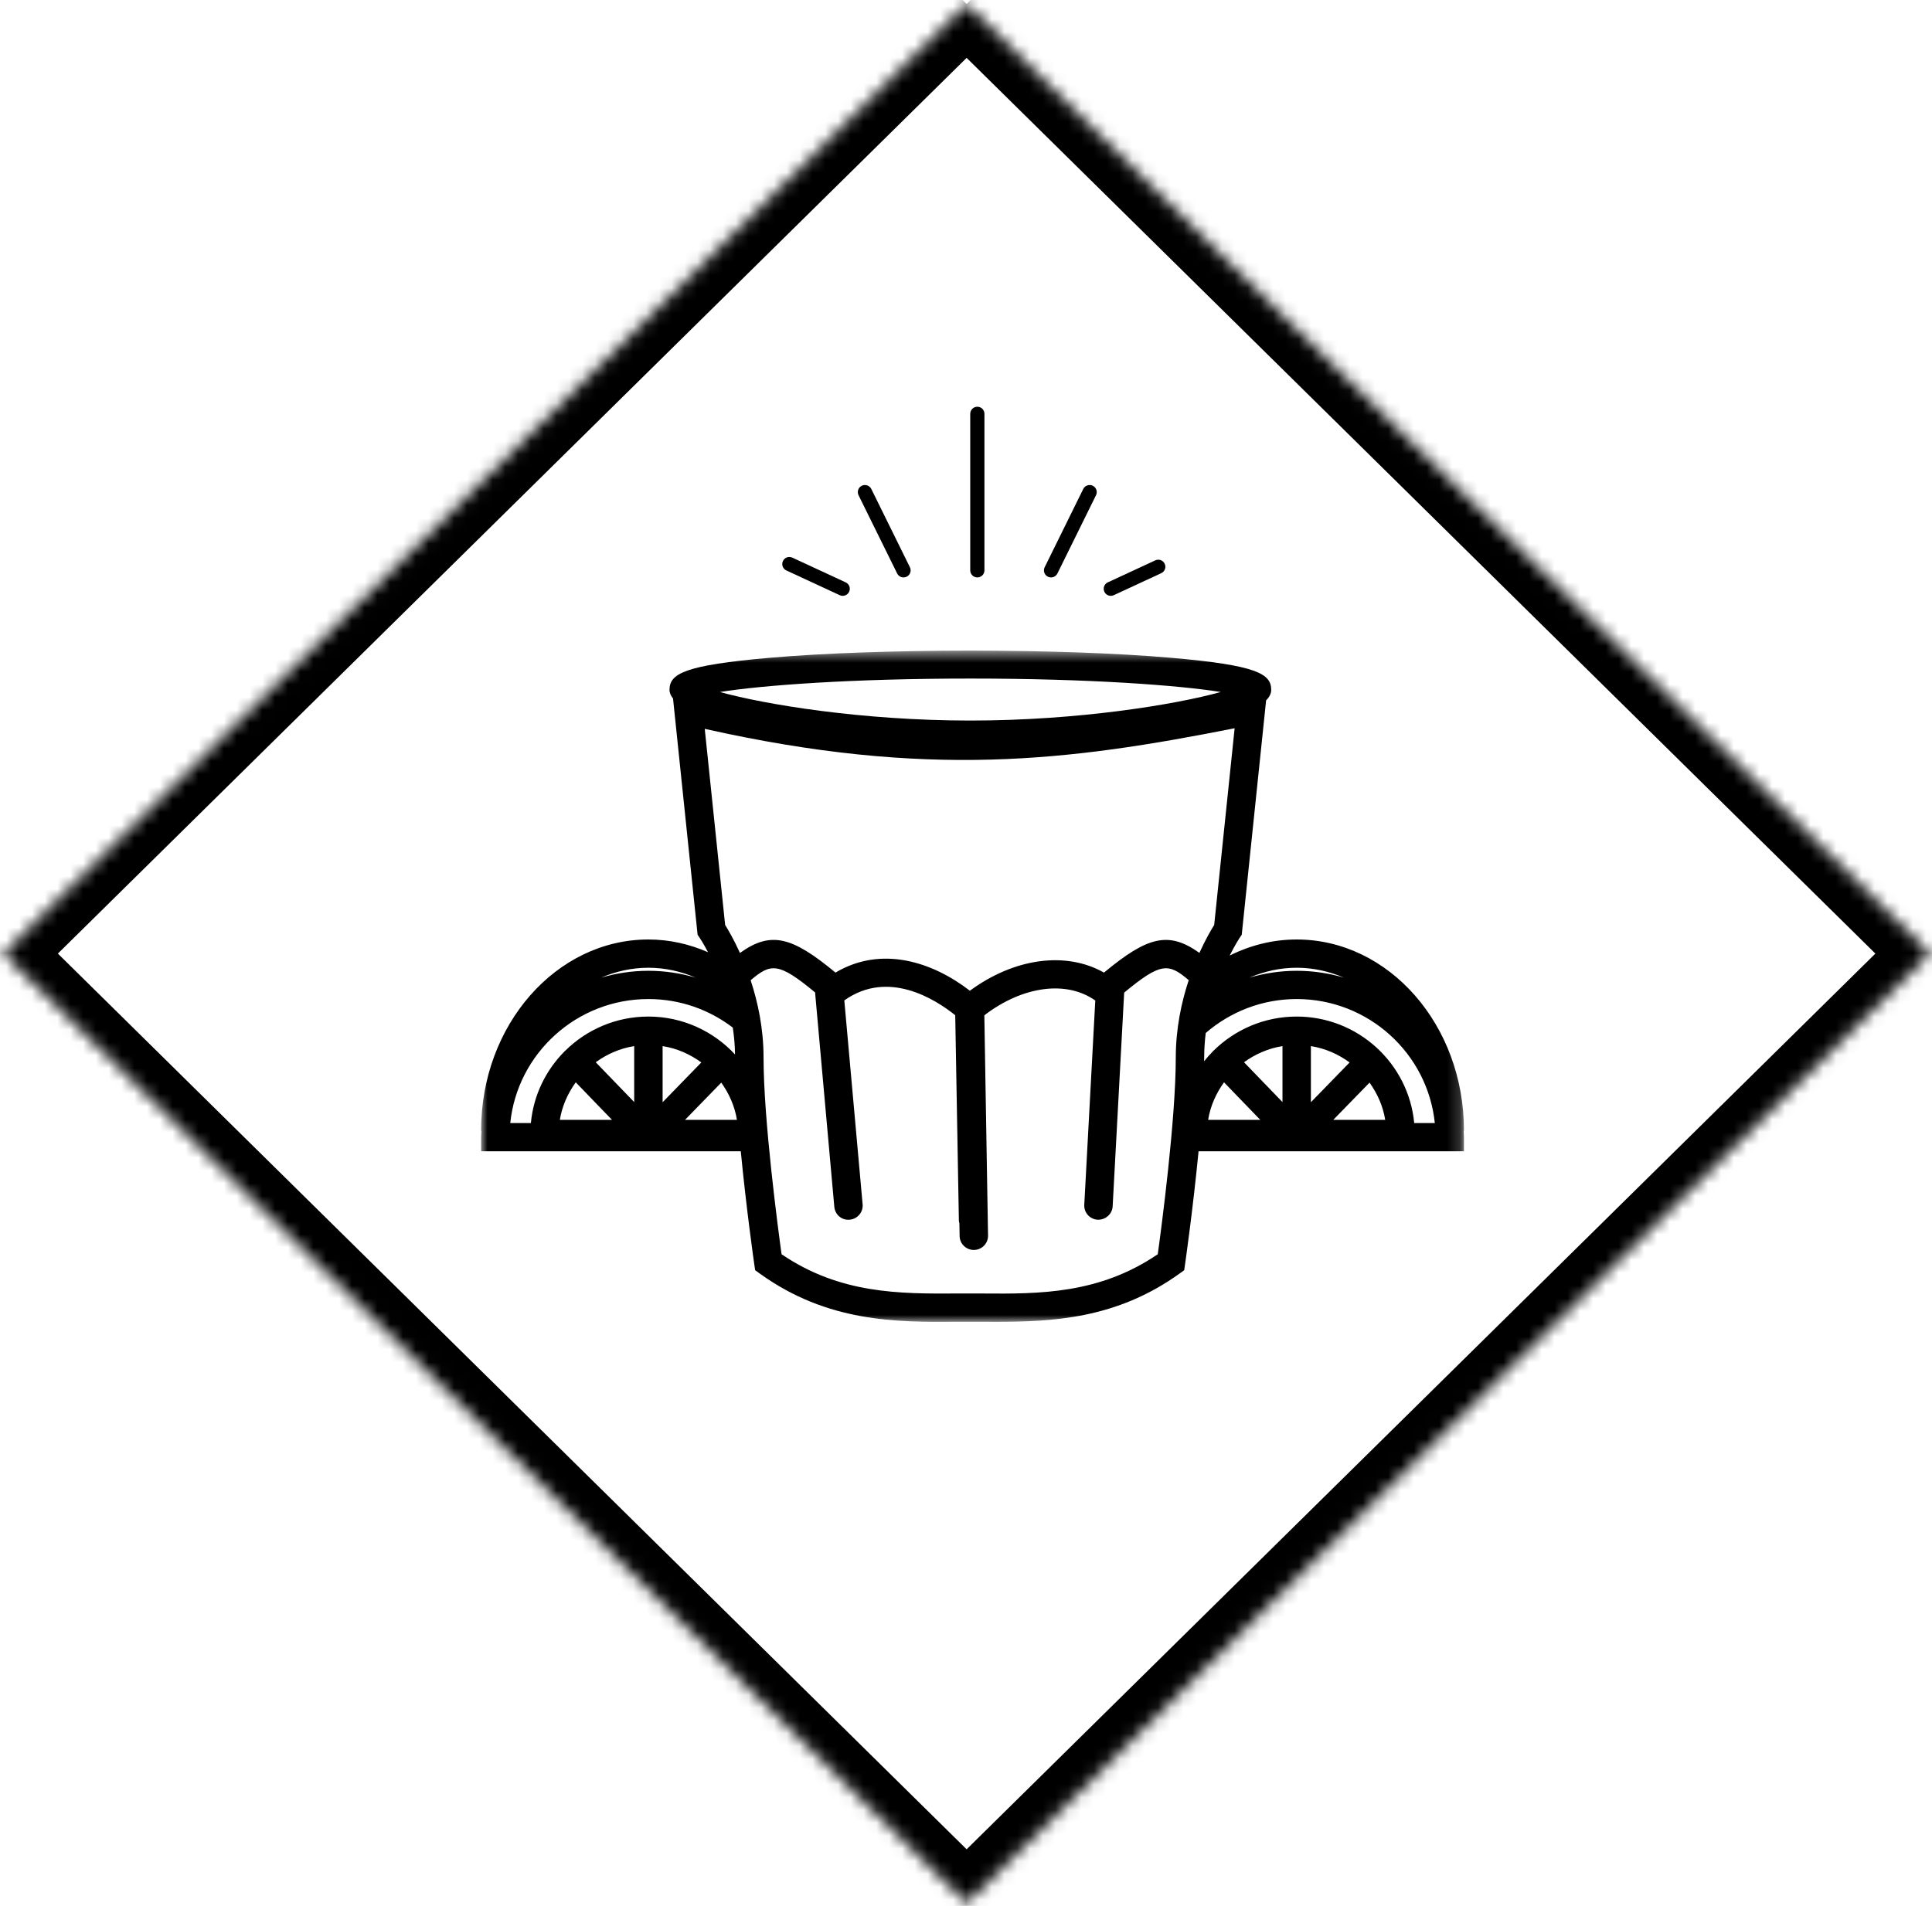 <svg xmlns="http://www.w3.org/2000/svg" xmlns:xlink="http://www.w3.org/1999/xlink" width="151px" height="149px" viewBox="0 0 151 149"><title>5A642937-FFEA-45B9-B2A7-FFBC0A2DDE0D</title><desc>Created with sketchtool.</desc><defs><polyline id="path-1" points="75.549 0.311 150.848 74.549 75.549 148.787 0.25 74.549 75.549 0.311"></polyline><mask id="mask-2" maskContentUnits="userSpaceOnUse" maskUnits="objectBoundingBox" x="0" y="0" width="150.599" height="148.476" fill="white"><use xlink:href="#path-1"></use></mask><polygon id="path-3" points="9.02928572e-20 0.554 9.02928572e-20 53.03 76.814 53.03 76.814 0.554 0 0.554"></polygon></defs><g id="Page-1" stroke="none" stroke-width="1" fill="none" fill-rule="evenodd"><g id="Home-1440" transform="translate(-645, -2358)"><g id="Group-35" transform="translate(0, 2172)"><g id="Group-2" transform="translate(124, 186)"><g id="homepage-4-icon" transform="translate(521, 0)"><use id="Rectangle-38" stroke="#000000" mask="url(#mask-2)" stroke-width="6" xlink:href="#path-1"></use><g id="Page-1" transform="translate(37.604, 31.798)"><g id="Group-3" transform="translate(0, 18.512)"><mask id="mask-4" fill="white"><use xlink:href="#path-3"></use></mask><g id="Clip-2"></g><path d="M72.926,37.486 C72.489,32.824 68.538,29.162 63.741,29.162 C61.209,29.162 58.913,30.183 57.244,31.831 C57.239,31.836 57.231,31.838 57.225,31.843 C57.22,31.848 57.219,31.854 57.213,31.859 C56.962,32.111 56.73,32.379 56.508,32.658 C56.509,32.564 56.512,32.463 56.512,32.371 C56.512,31.71 56.557,31.067 56.633,30.447 C58.54,28.799 61.023,27.793 63.741,27.793 C69.351,27.793 73.979,32.049 74.537,37.486 L72.926,37.486 Z M13.073,27.793 C15.553,27.793 17.839,28.627 19.669,30.025 C19.77,30.697 19.834,31.399 19.845,32.126 C18.158,30.309 15.751,29.162 13.073,29.162 C10.542,29.162 8.245,30.183 6.576,31.831 C6.571,31.836 6.563,31.838 6.558,31.843 C6.552,31.848 6.551,31.854 6.545,31.859 C5.068,33.332 4.092,35.299 3.888,37.486 L2.277,37.486 C2.834,32.049 7.464,27.793 13.073,27.793 L13.073,27.793 Z M16.77,26.121 C15.596,25.776 14.358,25.584 13.073,25.584 C11.789,25.584 10.551,25.776 9.377,26.121 C10.533,25.629 11.774,25.346 13.073,25.346 C14.373,25.346 15.614,25.629 16.77,26.121 L16.77,26.121 Z M7.395,34.304 L10.23,37.239 L6.152,37.239 C6.328,36.152 6.775,35.163 7.395,34.304 L7.395,34.304 Z M11.963,35.847 L8.958,32.735 C9.832,32.099 10.848,31.65 11.963,31.472 L11.963,35.847 Z M19.993,37.239 L15.933,37.239 L18.768,34.327 C19.378,35.181 19.82,36.162 19.993,37.239 L19.993,37.239 Z M58.892,6.623 L57.294,22.001 C57.063,22.369 56.617,23.13 56.138,24.185 C53.73,22.464 52.077,22.906 48.68,25.726 C45.725,24.049 41.695,24.571 38.199,27.143 C35.274,24.883 31.29,23.588 27.696,25.725 C24.294,22.902 22.642,22.461 20.23,24.19 C19.75,23.132 19.302,22.369 19.071,22.001 L17.477,6.67 C34.904,10.573 45.901,9.192 58.892,6.623 L58.892,6.623 Z M38.237,2.738 C47.506,2.738 54.492,3.26 57.808,3.789 C54.298,4.766 46.696,6.021 38.237,6.021 C29.779,6.021 22.176,4.766 18.666,3.789 C21.983,3.26 28.97,2.738 38.237,2.738 L38.237,2.738 Z M17.21,32.75 L14.184,35.86 L14.184,31.472 C15.308,31.651 16.33,32.105 17.21,32.75 L17.21,32.75 Z M39.197,50.813 L38.182,50.812 L37.167,50.813 C32.693,50.837 28.052,50.85 23.481,47.744 C23.195,45.663 22.073,37.209 22.073,32.371 C22.073,30.088 21.625,28.017 21.064,26.324 C22.651,24.968 23.256,24.922 26.1,27.274 L27.604,44.039 C27.66,44.646 28.186,45.109 28.809,45.041 C29.42,44.987 29.87,44.45 29.816,43.843 L28.385,27.901 C31.808,25.461 35.495,27.804 37.054,29.058 L37.34,45.142 C37.341,45.206 37.369,45.261 37.38,45.322 L37.397,46.322 C37.407,46.926 37.902,47.408 38.507,47.408 L38.526,47.408 C39.14,47.398 39.628,46.895 39.618,46.285 L39.329,29.065 C42.324,26.769 45.754,26.312 48,27.909 L47.14,43.881 C47.106,44.491 47.576,45.011 48.189,45.045 C48.793,45.064 49.324,44.61 49.358,43.999 L50.258,27.291 C53.112,24.927 53.721,24.965 55.303,26.316 C54.742,28.011 54.292,30.085 54.292,32.371 C54.292,37.208 53.17,45.663 52.884,47.744 C48.312,50.85 43.673,50.85 39.197,50.813 L39.197,50.813 Z M58.063,34.304 L60.897,37.239 L56.82,37.239 C56.995,36.152 57.443,35.163 58.063,34.304 L58.063,34.304 Z M62.631,35.847 L59.626,32.735 C60.5,32.099 61.516,31.65 62.631,31.472 L62.631,35.847 Z M66.6,37.239 L69.435,34.327 C70.046,35.181 70.488,36.162 70.661,37.239 L66.6,37.239 Z M67.877,32.75 L64.852,35.86 L64.852,31.472 C65.975,31.651 66.998,32.105 67.877,32.75 L67.877,32.75 Z M67.438,26.121 C66.264,25.776 65.025,25.584 63.741,25.584 C62.456,25.584 61.218,25.776 60.045,26.121 C61.201,25.629 62.442,25.346 63.741,25.346 C65.04,25.346 66.282,25.629 67.438,26.121 L67.438,26.121 Z M76.814,38.049 C76.814,29.826 70.95,23.137 63.741,23.137 C61.878,23.137 60.109,23.591 58.503,24.395 C58.94,23.525 59.28,23.013 59.29,23 L59.447,22.768 L61.352,4.443 C61.608,4.184 61.751,3.912 61.751,3.625 C61.751,2.361 60.621,1.698 53.925,1.115 C45.352,0.368 31.123,0.368 22.55,1.115 C15.854,1.698 14.723,2.361 14.723,3.625 C14.723,3.858 14.826,4.081 14.998,4.296 L16.919,22.77 L17.076,23.001 C17.085,23.013 17.361,23.419 17.734,24.133 C16.284,23.499 14.717,23.137 13.073,23.137 C5.865,23.137 -0.001,29.826 -0.001,38.049 C-0.001,38.088 0.018,38.12 0.022,38.157 C0.017,38.303 -0.001,38.445 -0.001,38.59 L-0.001,39.695 L20.294,39.695 C20.722,44.129 21.309,48.258 21.348,48.528 L21.416,48.992 L21.797,49.267 C27.078,53.063 32.441,53.064 37.176,53.022 L38.182,53.021 L39.188,53.022 C39.519,53.025 39.854,53.026 40.192,53.026 C44.672,53.026 49.656,52.796 54.568,49.267 L54.95,48.992 L55.017,48.528 C55.056,48.258 55.644,44.129 56.072,39.695 L76.814,39.695 L76.814,38.59 C76.814,38.445 76.797,38.303 76.792,38.157 C76.796,38.12 76.814,38.088 76.814,38.049 L76.814,38.049 Z" id="Fill-1" fill="#000000" mask="url(#mask-4)"></path></g><path d="M38.782,13.344 C39.088,13.344 39.337,13.096 39.337,12.791 L39.337,0.553 C39.337,0.248 39.088,0 38.782,0 C38.475,0 38.227,0.248 38.227,0.553 L38.227,12.791 C38.227,13.096 38.475,13.344 38.782,13.344" id="Fill-4" fill="#000000"></path><path d="M44.298,13.288 C44.376,13.325 44.46,13.344 44.542,13.344 C44.747,13.344 44.944,13.23 45.041,13.035 L48.058,6.914 C48.192,6.641 48.078,6.311 47.803,6.176 C47.53,6.045 47.195,6.154 47.06,6.429 L44.044,12.549 C43.908,12.821 44.023,13.153 44.298,13.288" id="Fill-6" fill="#000000"></path><path d="M49.214,14.783 C49.292,14.783 49.372,14.766 49.448,14.731 L53.158,13.011 C53.436,12.883 53.556,12.554 53.426,12.277 C53.298,12 52.966,11.881 52.689,12.01 L48.979,13.73 C48.701,13.858 48.581,14.188 48.711,14.464 C48.805,14.666 49.005,14.783 49.214,14.783" id="Fill-8" fill="#000000"></path><path d="M23.856,12.799 L28.025,14.731 C28.1,14.767 28.18,14.783 28.259,14.783 C28.468,14.783 28.668,14.665 28.762,14.464 C28.892,14.188 28.772,13.858 28.493,13.73 L24.325,11.798 C24.049,11.668 23.716,11.787 23.588,12.065 C23.458,12.342 23.578,12.671 23.856,12.799" id="Fill-10" fill="#000000"></path><path d="M32.515,13.035 C32.612,13.231 32.809,13.343 33.014,13.343 C33.096,13.343 33.18,13.326 33.259,13.288 C33.533,13.152 33.648,12.822 33.512,12.548 L30.495,6.429 C30.36,6.153 30.028,6.044 29.751,6.176 C29.477,6.31 29.363,6.642 29.497,6.916 L32.515,13.035 Z" id="Fill-12" fill="#000000"></path></g></g></g></g></g></g></svg>